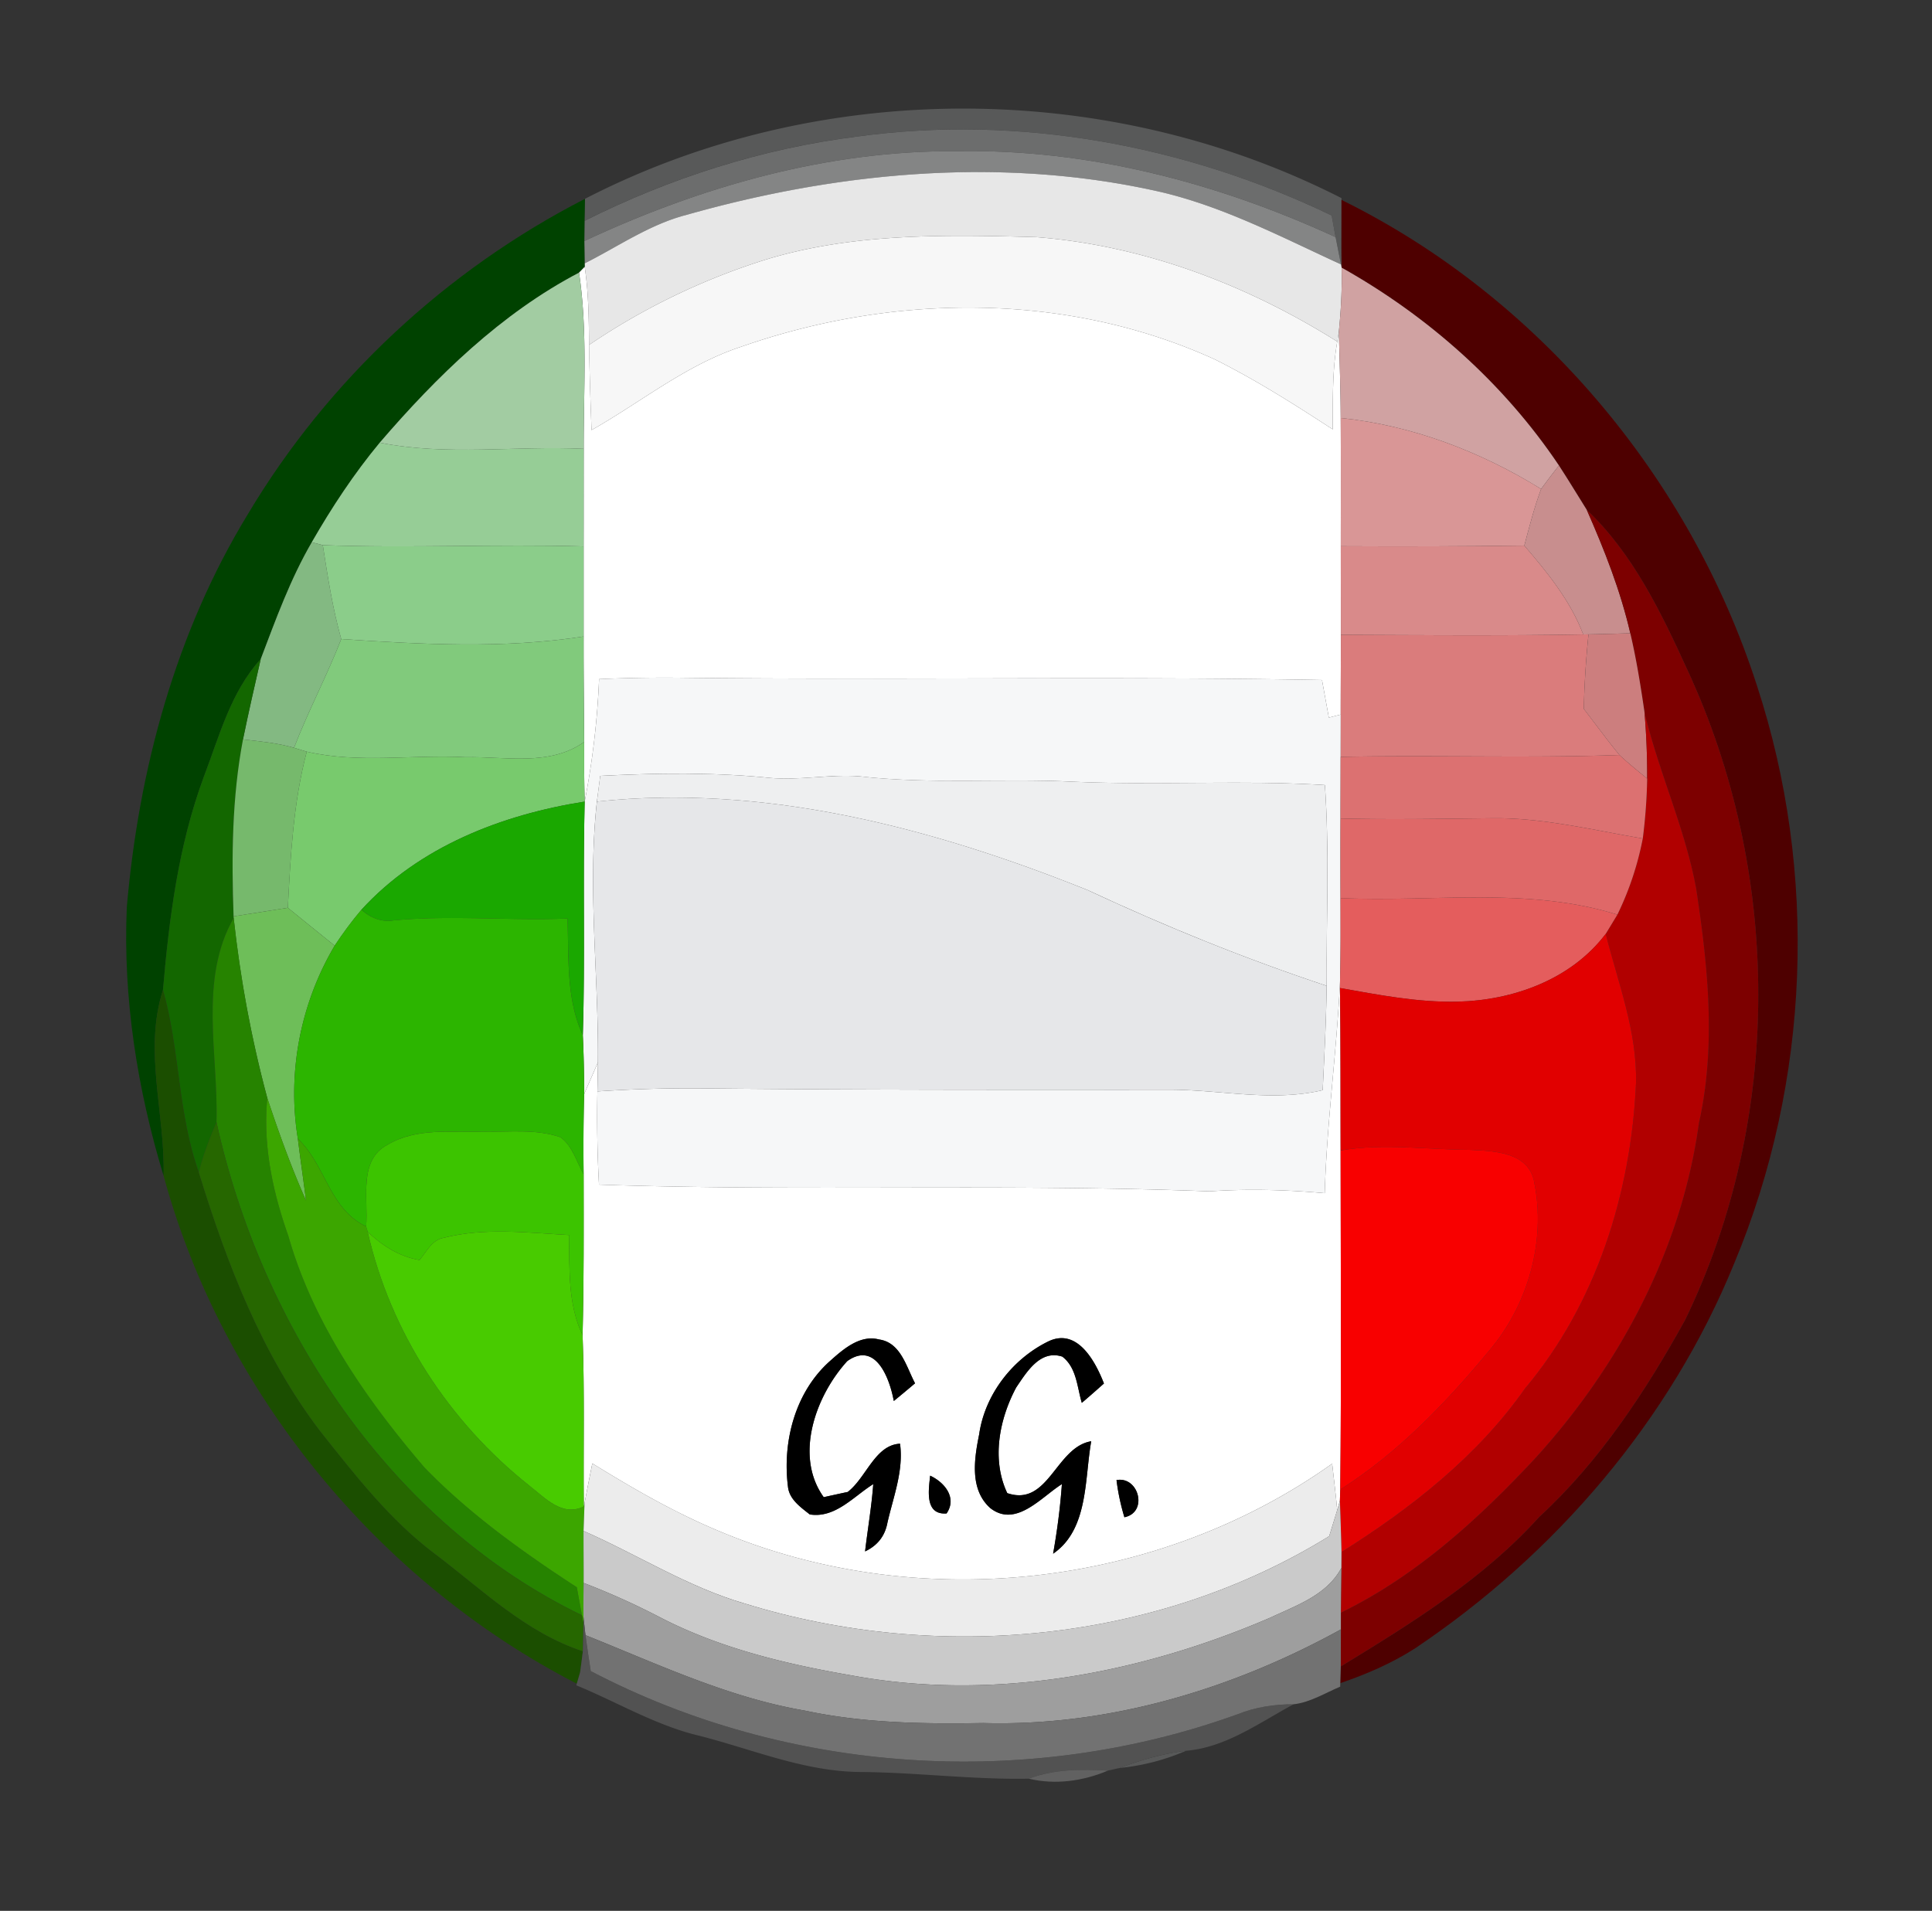 <svg width="92" height="91" xmlns="http://www.w3.org/2000/svg" overflow="hidden"><rect width="100%" height="100%" fill="#333333" stroke="none"/><defs><clipPath id="a"><path d="M1164 605h92v91h-92z"/></clipPath></defs><g clip-path="url(#a)" transform="translate(-1164 -605)"><path d="M1191.855 614.469c11.119-5.737 24.885-5.712 36.025-.034v.084c.005 1.07-.012 2.14.005 3.208l-.03-.138c-.062-.323-.192-.969-.255-1.296-.046-.256-.142-.771-.188-1.031-6.988-3.364-14.904-4.815-22.607-3.758-4.52.57-8.902 1.971-12.971 4.013l.02-1.048ZM1217.33 689.194c1.016-.386 2.066-.688 3.149-.818a10.512 10.512 0 0 1-3.15.818Z" fill="#585959"/><path d="M1204.805 611.504c7.703-1.057 15.62.394 22.607 3.758.046.26.142.775.188 1.031-5.645-2.596-11.784-4.206-18.027-4.093-6.168-.042-12.194 1.682-17.748 4.278 0-.24.009-.722.009-.96 4.069-2.043 8.451-3.443 12.971-4.014Z" fill="#6C6D6D"/><path d="M1191.825 616.478c5.554-2.596 11.58-4.32 17.748-4.278 6.243-.113 12.382 1.497 18.027 4.093.063.327.193.973.255 1.296-2.81-1.287-5.574-2.743-8.601-3.451-7.448-1.694-15.276-.973-22.574 1.098-1.748.453-3.245 1.506-4.842 2.307 0-.268-.008-.797-.013-1.065Z" fill="#848585"/><path d="M1196.68 615.236c7.298-2.071 15.126-2.792 22.573-1.098 3.028.708 5.792 2.164 8.602 3.451l.03.138v.017c.029 1.015-.03 2.034-.13 3.045l-.075.478c-4.324-2.718-9.217-4.575-14.327-4.974-4.282-.117-8.656-.201-12.804 1.044a32.054 32.054 0 0 0-8.498 4.09c-.012-1.242-.02-2.488-.209-3.72l-.004-.164c1.597-.801 3.094-1.854 4.842-2.307Z" fill="#E7E7E7"/><path d="M1175.813 629.47c3.806-6.379 9.447-11.617 16.042-15.001-.005.26-.017.788-.021 1.048 0 .24-.009.722-.009.96.005.27.013.798.013 1.066l.004.163c-.067.072-.2.206-.268.277-3.705 1.938-6.782 4.944-9.492 8.098-1.225 1.476-2.283 3.082-3.237 4.743-1.02 1.753-1.71 3.67-2.43 5.56-1.438 1.582-1.973 3.687-2.718 5.632-1.2 3.246-1.643 6.702-1.936 10.128-.936 2.91.11 5.896.03 8.852-1.255-4.122-1.94-8.47-1.753-12.786.565-6.558 2.326-13.096 5.775-18.74Z" fill="#004200"/><path d="M1227.88 614.52c9.347 4.6 16.585 13.2 19.78 23.118 2.923 8.912 2.538 18.863-1.075 27.518-3.048 7.486-8.518 13.856-15.196 18.339-1.108.713-2.325 1.237-3.567 1.66.004-.197.017-.595.025-.796 3.362-2.055 6.779-4.16 9.447-7.117 2.88-2.654 5.064-5.971 6.95-9.385 4.662-9.62 4.595-21.312.096-30.982-1.242-2.713-2.584-5.514-4.78-7.594-.443-.705-.87-1.418-1.325-2.114-2.627-3.917-6.252-7.125-10.35-9.423v-.017c-.017-1.069 0-2.138-.005-3.208Z" fill="#4E0000"/><path d="M1200.549 617.337c4.148-1.245 8.522-1.161 12.804-1.044 5.11.399 10.003 2.256 14.327 4.974-.243 1.38-.21 2.784-.214 4.18-1.827-1.19-3.675-2.364-5.628-3.337-7.067-3.217-15.301-3.137-22.56-.592-2.61.86-4.751 2.63-7.11 3.963-.05-1.35-.096-2.7-.117-4.055a32.054 32.054 0 0 1 8.498-4.089Z" fill="#F7F7F7"/><path d="M1191.574 617.983c.067-.071.201-.205.268-.277.188 1.233.197 2.479.21 3.72.02 1.355.066 2.705.116 4.055 2.359-1.333 4.5-3.103 7.11-3.963 7.259-2.545 15.493-2.625 22.56.592 1.953.973 3.801 2.147 5.629 3.338.004-1.397-.03-2.802.213-4.181l.075-.478c.033 1.371.084 2.742.088 4.118.012 2.034.004 4.068.004 6.106 0 1.404.004 2.81.004 4.218 0 1.267-.008 2.533-.008 3.8-.142.033-.427.109-.565.142l-.326-1.79c-10.103-.18-20.21.008-30.318-.105a70.547 70.547 0 0 0-4.106.063 39.008 39.008 0 0 1-.686 5.833 91.716 91.716 0 0 1-.025-2.84c-.008-1.672-.03-3.35-.025-5.023v-4.29c.004-1.547 0-3.099.004-4.646-.008-2.802.188-5.611-.222-8.392ZM1227.082 661.822c.1-3.35.564-6.676.727-10.026v.256c.034 2.579.021 5.158.03 7.737.004 5.38.037 10.765-.017 16.145l-.017.532-.13.453c-.062-.742-.158-1.476-.238-2.214-8.426 5.997-19.926 7.205-29.418 3.116-2.029-.864-3.94-1.971-5.813-3.129-.13.634-.251 1.267-.372 1.904l-.034.147c-.025-2.721.042-5.443-.058-8.16.063-2.55.054-5.1.05-7.654a97.33 97.33 0 0 1 .025-3.824c.213-.508.443-1.01.657-1.518-.005.348-.017 1.04-.025 1.388-.03 1.48-.005 2.96.075 4.44 9.685.328 19.382-.058 29.067.32 1.828-.126 3.663-.076 5.49.087m-23.534 7.973c-1.685 1.48-2.304 3.87-2.02 6.042.08.583.606.944 1.033 1.284 1.217.192 2.087-.86 3.023-1.443-.08 1.074-.263 2.135-.389 3.204.594-.281.946-.734 1.063-1.359.28-1.237.777-2.482.602-3.77-1.192.059-1.606 1.619-2.492 2.298-.285.059-.858.185-1.142.248-1.422-1.976-.376-4.84 1.12-6.48 1.368-.972 2.024.848 2.217 1.9a63.57 63.57 0 0 0 1.012-.843c-.418-.784-.678-1.945-1.719-2.088-.89-.235-1.69.453-2.308 1.007m10.375-.915c-1.702.83-3.024 2.529-3.295 4.429-.235 1.161-.465 2.629.535 3.514 1.22.948 2.434-.541 3.404-1.145a31.612 31.612 0 0 1-.418 3.313c1.689-1.153 1.493-3.556 1.815-5.355-1.69.28-2.033 3.14-3.998 2.47-.757-1.602-.38-3.523.426-5.032.502-.739 1.142-1.812 2.196-1.468.681.52.702 1.447.928 2.201.355-.302.707-.612 1.054-.922-.41-1.053-1.267-2.667-2.647-2.005m-4.847 8.194c.51-.742-.092-1.48-.782-1.799-.071.68-.272 1.875.782 1.8m8.092-1.59c.075.6.2 1.191.376 1.77 1.138-.23.69-1.963-.376-1.77Z" fill="#FFF"/><path d="M1182.082 626.081c2.71-3.154 5.787-6.16 9.492-8.098.41 2.78.214 5.59.222 8.392-3.237-.156-6.515.348-9.714-.294Z" fill="#A2CCA2"/><path d="M1227.885 617.744c4.098 2.298 7.723 5.506 10.35 9.423-.293.37-.573.742-.85 1.12-2.885-1.787-6.16-3.036-9.542-3.38-.004-1.376-.055-2.747-.088-4.118.1-1.01.159-2.03.13-3.045Z" fill="#D0A2A2"/><path d="M1227.843 624.907c3.383.344 6.657 1.593 9.543 3.38-.327.88-.557 1.79-.8 2.696-2.914.038-5.824.046-8.739.03 0-2.038.008-4.072-.004-6.106Z" fill="#D99696"/><path d="M1178.845 630.824c.954-1.66 2.012-3.267 3.237-4.743 3.199.642 6.477.138 9.714.294-.004 1.547 0 3.099-.004 4.646-4.14-.117-8.284.092-12.42-.059l-.527-.138Z" fill="#96CD96"/><path d="M1238.235 627.167c.455.696.882 1.41 1.325 2.114.84 1.904 1.606 3.845 2.074 5.875-.665.025-1.325.042-1.99.054l-.251.004c-.61-1.606-1.702-2.943-2.806-4.23.242-.907.472-1.817.799-2.697.276-.378.556-.75.849-1.12Z" fill="#C88E8E"/><path d="M1239.56 629.28c2.196 2.08 3.538 4.882 4.78 7.595 4.5 9.67 4.566 21.362-.096 30.982-1.886 3.414-4.07 6.73-6.95 9.385-2.668 2.957-6.085 5.062-9.447 7.117.004-.587.004-1.175.004-1.762v-.796c3.567-1.737 6.545-4.45 9.233-7.33 4.044-4.433 6.992-9.981 7.816-15.978.828-3.695.43-7.498-.134-11.197-.53-2.88-1.794-5.556-2.459-8.4-.184-1.253-.384-2.503-.673-3.74-.468-2.03-1.233-3.971-2.074-5.875Z" fill="#7D0000"/><path d="M1176.416 636.384c.719-1.89 1.409-3.807 2.43-5.56l.526.138c.234 1.502.464 3.007.878 4.47-.686 1.758-1.572 3.423-2.25 5.18-.79-.231-1.614-.307-2.43-.399.264-1.279.553-2.554.846-3.829Z" fill="#83B982"/><path d="M1179.372 630.962c4.136.151 8.28-.058 12.42.059v4.29c-3.81.591-7.707.377-11.542.122-.414-1.464-.644-2.97-.878-4.47Z" fill="#8BCD8A"/><path d="M1227.847 631.013c2.915.016 5.825.008 8.74-.03 1.104 1.288 2.195 2.625 2.806 4.231-3.847.068-7.695.034-11.542.017 0-1.409-.004-2.814-.004-4.218Z" fill="#D98A8A"/><path d="M1180.25 635.433c3.835.255 7.732.47 11.542-.122-.004 1.673.017 3.35.025 5.024-1.66 1.174-3.755.683-5.641.725-2.522-.138-5.085.31-7.57-.264-.15-.046-.45-.138-.605-.184.677-1.757 1.563-3.422 2.25-5.18Z" fill="#81CA7C"/><path d="M1227.851 635.231c3.847.017 7.695.05 11.542-.017l.25-.004a45.685 45.685 0 0 0-.225 3.548c.564.73 1.112 1.48 1.698 2.197-4.425.156-8.849-.004-13.277.089 0-.671.004-1.342.004-2.013 0-1.267.008-2.533.008-3.8Z" fill="#DA7C7C"/><path d="M1239.644 635.21c.665-.012 1.325-.029 1.99-.054.289 1.237.49 2.487.673 3.74a35.21 35.21 0 0 1 .13 3.183c-.447-.365-.895-.73-1.321-1.124-.586-.717-1.134-1.467-1.698-2.197.03-1.187.105-2.37.226-3.548Z" fill="#CC7E7E"/><path d="M1173.697 642.016c.745-1.945 1.28-4.05 2.719-5.632-.293 1.275-.582 2.55-.845 3.83-.527 2.771-.548 5.61-.447 8.424l.004.076c-1.677 2.952-.724 6.508-.82 9.729-.33.775-.636 1.568-.84 2.39-1.004-2.801-.9-5.838-1.707-8.69.293-3.425.736-6.88 1.936-10.127Z" fill="#136700"/><path d="M1192.528 637.34a70.547 70.547 0 0 1 4.106-.062c10.108.113 20.215-.076 30.318.105l.326 1.79c.138-.033.423-.109.565-.142 0 .67-.004 1.342-.004 2.013 0 .977-.005 1.954-.005 2.935a584.204 584.204 0 0 0 0 3.791c.005 1.342.009 2.684-.025 4.026-.163 3.35-.627 6.676-.727 10.026-1.828-.163-3.664-.213-5.49-.088-9.686-.377-19.383.009-29.068-.318-.08-1.48-.105-2.96-.075-4.441a66.824 66.824 0 0 1 5.419-.139c7.251.072 14.502.063 21.754.06 2.454-.014 4.93.595 7.364.02.079-1.656.167-3.313.188-4.97-.021-3.186.138-6.378-.084-9.56-4.027-.248-8.066.025-12.093-.164-3.354-.16-6.72.134-10.062-.252-1.438-.109-2.869.21-4.307.072-2.676-.269-5.365-.227-8.046-.093-.037.306-.117.919-.159 1.225-.451 4.13.088 8.278.05 12.413-.213.507-.443 1.01-.656 1.518 0-.935-.02-1.87-.063-2.806.113-3.707-.004-7.418.088-11.125.372-1.925.606-3.87.686-5.833Z" fill="#F6F7F8"/><path d="M1242.307 638.896c.665 2.844 1.928 5.52 2.46 8.4.564 3.699.961 7.502.133 11.197-.824 5.997-3.772 11.545-7.816 15.977-2.688 2.881-5.666 5.594-9.233 7.33.004-.712.013-1.421.025-2.134 0-.189.004-.562.004-.75 3.312-2.089 6.474-4.559 8.744-7.796 3.396-4.043 5.048-9.31 5.282-14.54.059-2.453-.853-4.767-1.443-7.107.143-.231.418-.684.556-.915a14.568 14.568 0 0 0 1.21-3.627c.12-.944.191-1.896.208-2.852a35.21 35.21 0 0 0-.13-3.183Z" fill="#B10000"/><path d="M1175.57 640.213c.816.092 1.64.168 2.43.399l.607.184c-.64 2.428-.77 4.94-.9 7.435-.86.139-1.722.273-2.584.407-.1-2.814-.079-5.653.448-8.425Z" fill="#76B96C"/><path d="M1186.176 641.06c1.886-.042 3.98.449 5.641-.725-.004.948 0 1.891.025 2.839-3.94.62-7.883 2.143-10.63 5.15-.46.54-.882 1.115-1.275 1.71-.745-.6-1.489-1.199-2.23-1.803.13-2.495.26-5.007.9-7.435 2.484.575 5.047.126 7.569.264Z" fill="#78CA6D"/><path d="M1227.839 641.044c4.428-.093 8.852.067 13.277-.089.426.395.874.76 1.321 1.124a25.936 25.936 0 0 1-.209 2.852c-2.363-.398-4.717-.986-7.126-.965-2.425.026-4.846.072-7.268.013 0-.981.005-1.958.005-2.935Z" fill="#DC7171"/><path d="M1192.582 641.95c2.68-.135 5.37-.177 8.046.092 1.438.138 2.869-.18 4.307-.072 3.341.386 6.708.093 10.062.252 4.026.189 8.066-.084 12.093.163.222 3.183.063 6.375.084 9.562-3.88-1.288-7.67-2.827-11.37-4.554-7.381-2.965-15.373-5.07-23.38-4.22.041-.305.12-.918.158-1.224Z" fill="#EEEFF0"/><path d="M1192.423 643.174c8.008-.851 16 1.254 23.38 4.219 3.701 1.727 7.49 3.266 11.37 4.554-.02 1.656-.108 3.313-.187 4.97-2.434.574-4.91-.035-7.365-.022-7.25.004-14.502.013-21.753-.059a66.824 66.824 0 0 0-5.42.139c.009-.348.021-1.04.026-1.388.037-4.135-.502-8.283-.05-12.413Z" fill="#E6E7E9"/><path d="M1181.212 648.324c2.747-3.007 6.69-4.53 10.63-5.15-.092 3.707.025 7.418-.088 11.125-.807-1.744-.656-3.69-.731-5.556-2.76.113-5.525-.172-8.28.088-.573.096-1.109-.126-1.53-.507Z" fill="#1AA800"/><path d="M1227.834 643.979c2.422.059 4.843.013 7.268-.013 2.409-.02 4.763.567 7.126.965a14.568 14.568 0 0 1-1.209 3.627c-4.277-1.337-8.79-.587-13.185-.788a584.204 584.204 0 0 1 0-3.791Z" fill="#DF6868"/><path d="M1227.834 647.77c4.395.201 8.908-.55 13.185.788-.138.231-.413.684-.556.915-1.647 2.176-4.407 3.166-7.058 3.229-1.886.042-3.747-.323-5.596-.65v-.256c.034-1.342.03-2.684.025-4.026Z" fill="#E45D5D"/><path d="M1175.123 648.638c.862-.134 1.723-.268 2.585-.407.74.604 1.484 1.204 2.229 1.803-1.627 2.743-2.271 6.048-1.752 9.201.12.981.263 1.959.388 2.94-.706-1.59-1.296-3.23-1.844-4.881a56.384 56.384 0 0 1-1.601-8.58l-.005-.076Z" fill="#6EBE59"/><path d="M1179.937 650.034c.393-.595.815-1.17 1.275-1.71.422.381.958.603 1.53.507 2.756-.26 5.52.025 8.28-.088.076 1.866-.075 3.812.732 5.556.042.935.063 1.87.063 2.806a97.33 97.33 0 0 0-.025 3.824c-.335-.595-.531-1.367-1.108-1.774-1.175-.406-2.447-.234-3.668-.264-1.53.046-3.19-.201-4.566.63-1.401.729-.9 2.595-1.016 3.887-1.757-.835-1.932-2.936-3.25-4.173-.518-3.153.126-6.458 1.753-9.2Z" fill="#2CB500"/><path d="M1174.308 658.443c.096-3.221-.857-6.777.82-9.73.318 2.898.84 5.767 1.601 8.58-.217 2.24.251 4.446.995 6.547 1.188 4.176 3.706 7.795 6.495 11.054 2.145 2.21 4.67 4.017 7.247 5.695.063.335.184 1.002.247 1.337-9.138-4.42-15.251-13.725-17.405-23.483Z" fill="#268300"/><path d="M1233.405 652.702c2.65-.063 5.41-1.053 7.058-3.23.59 2.34 1.502 4.655 1.443 7.109-.234 5.229-1.886 10.496-5.282 14.539-2.27 3.237-5.432 5.707-8.744 7.795-.016-.817-.05-1.63-.075-2.449l.017-.532c2.739-1.736 5.014-4.106 7.075-6.592 1.849-2.164 2.727-5.209 2.167-8.01-.239-1.472-1.899-1.518-3.074-1.573-2.05-.008-4.11-.327-6.151.03-.009-2.58.004-5.158-.03-7.737 1.849.327 3.71.692 5.596.65Z" fill="#E10000"/><path d="M1171.79 660.996c.08-2.956-.965-5.942-.029-8.852.807 2.851.703 5.888 1.706 8.689 1.339 4.349 3.007 8.689 5.788 12.333 1.66 2.088 3.316 4.231 5.466 5.842 2.237 1.69 4.315 3.74 7.033 4.63-.029.25-.096.75-.13.997-.037.139-.116.407-.158.546-9.472-4.873-16.87-13.877-19.675-24.185Z" fill="#1B4E00"/><path d="M1176.73 657.294c.547 1.652 1.137 3.291 1.843 4.88-.125-.98-.267-1.958-.389-2.939 1.318 1.237 1.493 3.338 3.25 4.173l.075.255c1.079 4.777 3.889 9.071 7.707 12.095.744.578 1.551 1.488 2.584.985l.034-.147c-.013.327-.034.982-.046 1.313-.004.822.008 1.648.004 2.474a69.395 69.395 0 0 0-.008 1.615v.34l-.072-.412-.246-1.337c-2.576-1.678-5.102-3.485-7.247-5.695-2.79-3.259-5.307-6.878-6.495-11.054-.744-2.101-1.212-4.307-.995-6.546Z" fill="#3CA600"/><path d="M1173.467 660.833c.205-.822.51-1.615.841-2.39 2.154 9.758 8.267 19.063 17.405 23.483l.07.411c-.008.323-.02.977-.029 1.3-2.718-.889-4.796-2.94-7.033-4.63-2.15-1.61-3.806-3.753-5.466-5.84-2.78-3.645-4.45-7.985-5.788-12.334Z" fill="#266700"/><path d="M1182.45 659.52c1.376-.83 3.036-.583 4.566-.629 1.221.03 2.493-.142 3.668.264.577.407.773 1.179 1.108 1.774.004 2.554.013 5.104-.05 7.653-.715-1.488-.615-3.161-.648-4.768-1.978-.109-4.01-.364-5.955.13-.573.097-.828.667-1.159 1.061-.957-.155-1.773-.683-2.471-1.342l-.075-.255c.117-1.292-.385-3.158 1.016-3.888Z" fill="#3CC400"/><path d="M1227.839 659.789c2.04-.357 4.102-.038 6.151-.03 1.175.055 2.835.101 3.074 1.573.56 2.801-.318 5.846-2.167 8.01-2.061 2.486-4.336 4.856-7.075 6.592.054-5.38.02-10.765.017-16.145Z" fill="#F80000"/><path d="M1181.509 663.663c.698.659 1.514 1.187 2.471 1.342.33-.394.586-.964 1.159-1.06 1.944-.495 3.977-.24 5.955-.13.033 1.606-.067 3.279.648 4.767.1 2.718.033 5.44.058 8.161-1.033.503-1.84-.407-2.584-.985-3.818-3.024-6.628-7.318-7.707-12.095Z" fill="#48CB00"/><path d="M1203.547 669.795c.619-.554 1.417-1.242 2.308-1.007 1.041.143 1.3 1.304 1.719 2.088a63.57 63.57 0 0 1-1.012.843c-.192-1.052-.849-2.872-2.216-1.9-1.497 1.64-2.543 4.504-1.121 6.48.284-.063.857-.189 1.142-.248.886-.68 1.3-2.24 2.492-2.298.175 1.288-.322 2.533-.602 3.77-.118.625-.469 1.078-1.063 1.359.126-1.07.31-2.13.39-3.204-.937.583-1.807 1.635-3.024 1.443-.427-.34-.953-.7-1.033-1.284-.284-2.172.335-4.562 2.02-6.042ZM1213.922 668.88c1.38-.662 2.237.952 2.647 2.005-.347.31-.698.62-1.054.922-.226-.754-.247-1.681-.928-2.201-1.054-.344-1.694.73-2.196 1.468-.807 1.51-1.183 3.43-.426 5.032 1.965.67 2.308-2.19 3.998-2.47-.322 1.799-.126 4.202-1.815 5.355.192-1.099.342-2.202.418-3.313-.97.604-2.183 2.093-3.404 1.145-1-.885-.77-2.353-.535-3.514.271-1.9 1.593-3.598 3.295-4.429ZM1209.075 677.074c-1.054.076-.853-1.12-.782-1.799.69.32 1.292 1.057.782 1.8ZM1217.167 675.485c1.066-.193 1.514 1.54.376 1.77a10.658 10.658 0 0 1-.376-1.77Z"/><path d="M1192.206 674.692c1.873 1.158 3.784 2.265 5.813 3.129 9.492 4.089 20.992 2.88 29.418-3.116.08.738.176 1.472.239 2.214-.126.411-.251.822-.381 1.237-8.213 5.079-18.65 6.04-27.817 3.213-2.718-.785-5.114-2.332-7.69-3.46.012-.331.033-.986.046-1.313.121-.637.242-1.27.372-1.904Z" fill="#ECECEC"/><path d="m1227.676 676.92.13-.454c.024.818.058 1.632.074 2.45 0 .188-.004.561-.004.75-.69 1.296-2.14 1.786-3.383 2.37-6.226 2.683-13.222 3.996-19.95 2.75-3.116-.54-6.248-1.287-9.075-2.746a35.194 35.194 0 0 0-3.676-1.657c.004-.826-.008-1.652-.004-2.474 2.576 1.128 4.972 2.675 7.69 3.46 9.166 2.826 19.604 1.866 27.817-3.213.13-.415.255-.826.38-1.237Z" fill="#CACACA"/><path d="M1224.493 682.035c1.242-.583 2.693-1.073 3.383-2.369-.012.713-.02 1.422-.025 2.135v.796c-5.181 2.856-11.082 4.626-17.028 4.458-2.84.046-5.7.008-8.493-.591-3.66-.625-7.03-2.227-10.45-3.594l-.096-.872c-.005-.541 0-1.078.008-1.615a35.194 35.194 0 0 1 3.676 1.657c2.827 1.459 5.959 2.205 9.074 2.746 6.729 1.246 13.725-.067 19.951-2.75Z" fill="#9E9E9E"/><path d="M1191.784 682.337v-.34c.025.219.07.655.096.873.08.57.163 1.14.25 1.71 9.397 4.92 20.805 5.658 30.774 2.068.857-.348 1.777-.49 2.697-.486-1.635.876-3.22 2.055-5.122 2.214-1.083.13-2.133.432-3.15.818a27.5 27.5 0 0 0-.568.126c-1.271-.072-2.563-.076-3.776.385-2.647.05-5.302-.293-7.958-.318-2.793-.005-5.357-1.158-8.025-1.8-1.948-.524-3.7-1.564-5.557-2.327l.02-.08c.043-.138.122-.406.16-.545.033-.247.1-.746.13-.998.008-.323.02-.977.029-1.3Z" fill="#545454" fill-opacity=".96"/><path d="M1210.823 687.055c5.947.168 11.847-1.602 17.028-4.458 0 .587 0 1.175-.004 1.762-.008.2-.02.6-.025.796l-.004.168c-.728.306-1.426.75-2.217.839-.92-.004-1.84.138-2.697.486-9.97 3.59-21.377 2.852-30.773-2.067-.088-.57-.172-1.14-.251-1.711 3.42 1.367 6.79 2.969 10.45 3.594 2.793.6 5.654.637 8.493.591Z" fill="#727272"/><path d="M1212.985 689.705c1.213-.46 2.505-.457 3.776-.385-1.192.503-2.505.687-3.776.385Z" fill="#707070" fill-opacity=".75"/></g></svg>